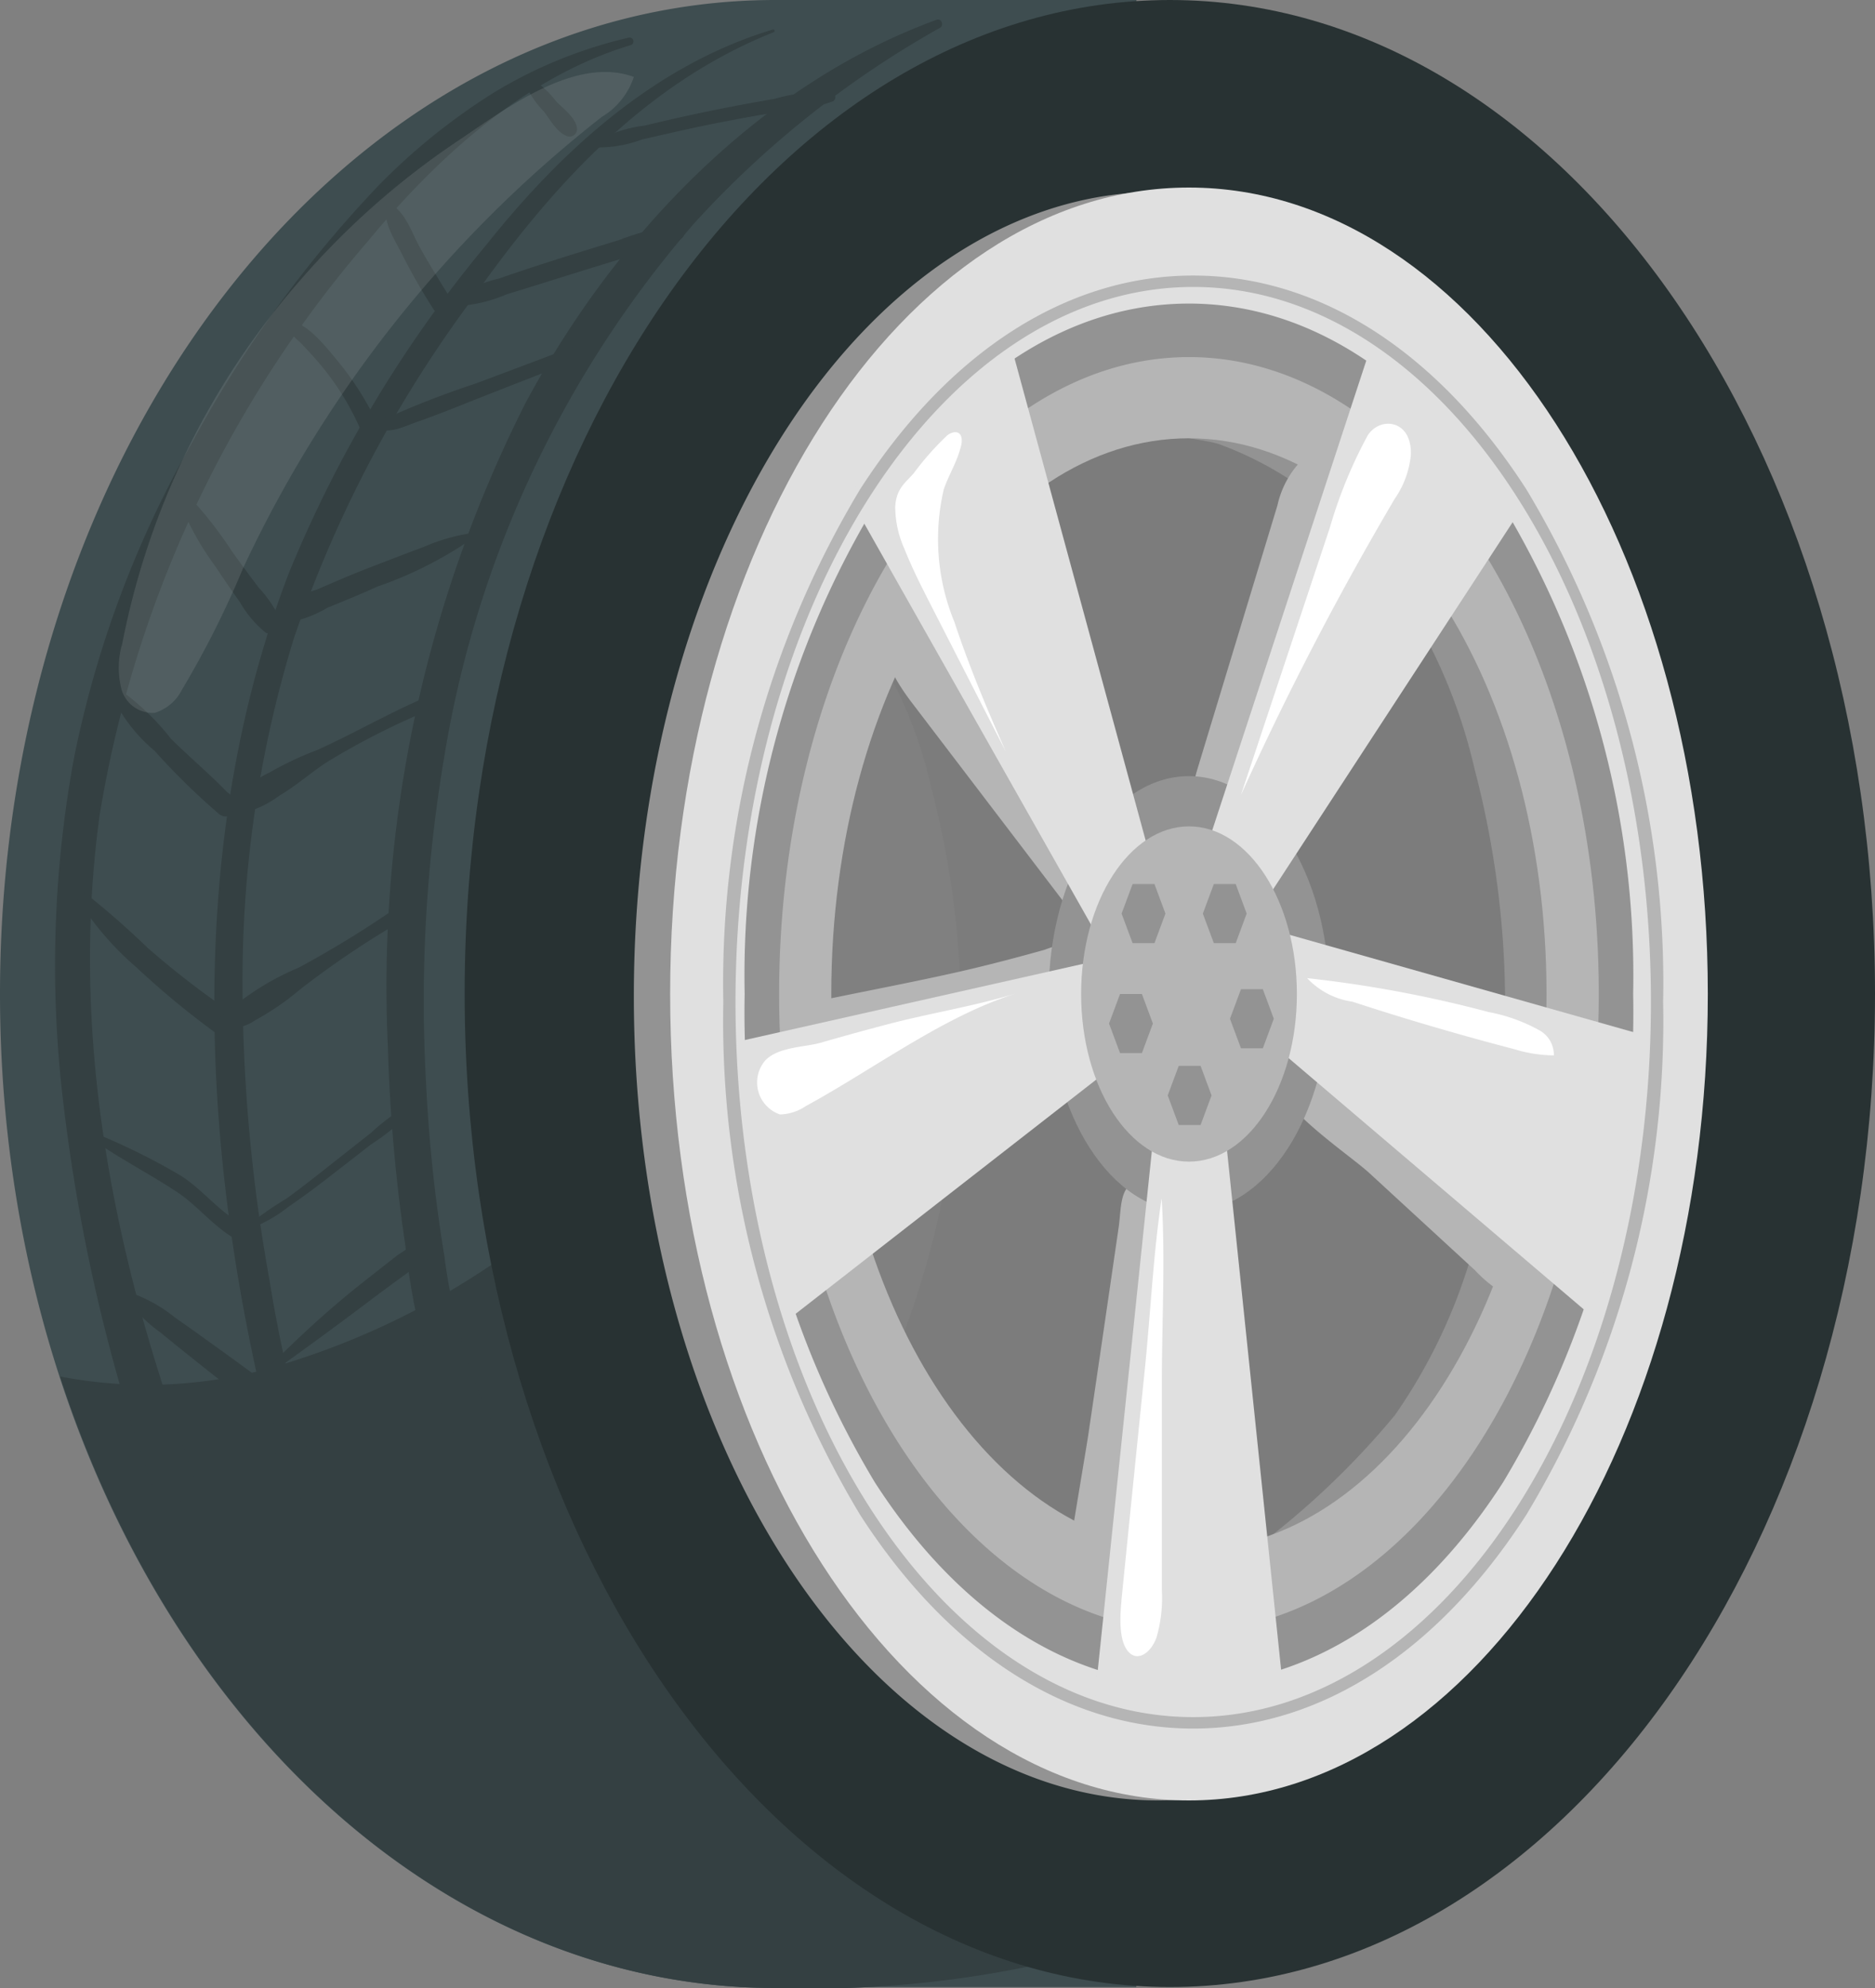 <svg id="graphic-complete-tire" xmlns="http://www.w3.org/2000/svg" xmlns:xlink="http://www.w3.org/1999/xlink" width="60" height="63.604" viewBox="0 0 60 63.604">
  <rect x="0" y="0" width="60" height="63.604" fill="#808080" stroke="none"/>
  <defs>
    <clipPath id="clip-path">
      <rect id="Rectangle_195" data-name="Rectangle 195" width="60" height="63.604" fill="none"/>
    </clipPath>
    <clipPath id="clip-path-2">
      <rect id="Rectangle_194" data-name="Rectangle 194" width="60" height="63.604" transform="translate(0 0)" fill="none"/>
    </clipPath>
    <clipPath id="clip-path-3">
      <rect id="Rectangle_193" data-name="Rectangle 193" width="16.485" height="20.513" transform="translate(3.799 2.304)" fill="none"/>
    </clipPath>
  </defs>
  <g id="Group_579" data-name="Group 579" clip-path="url(#clip-path)">
    <g id="Group_578" data-name="Group 578">
      <g id="Group_577" data-name="Group 577" clip-path="url(#clip-path-2)">
        <path id="Path_1797" data-name="Path 1797" d="M15.256,31.785c0-15.951,9.163-29.159,21.11-31.45V0H24.812L6.11,29.712,23.663,63.57h12.7v-.335c-11.947-2.291-21.11-15.5-21.11-31.45" fill="#3e4d50"/>
        <path id="Path_1798" data-name="Path 1798" d="M34.018,21.39a32.147,32.147,0,0,1,2.66,16.7,26.564,26.564,0,0,1-3.1,11.08,14.7,14.7,0,0,1-8.788,7.092c1.372,1.212,3.332,1.436,5.159,1.551q3.588.228,7.186.185c3.084-.037,6.259-.246,9.04-1.581,3.938-1.89,6.571-5.838,7.893-10s1.5-8.588,1.734-12.95c.381-7.251.755-15.117-3.356-21.1A19.092,19.092,0,0,0,40.695,4.856,27.154,27.154,0,0,0,30.06,4.841c-1.862.344-7.2.891-7.15,3.481.044,2.167,3.9,4.409,5.315,5.631a23.2,23.2,0,0,1,5.793,7.437" fill="#020202"/>
        <path id="Path_1799" data-name="Path 1799" d="M15.7,31.479c0-13.867,6.924-25.661,16.583-30.011A19.85,19.85,0,0,0,24.812,0C11.109,0,0,14.239,0,31.8S11.109,63.6,24.812,63.6a34.552,34.552,0,0,0,8.655-.81C23.415,58.731,15.7,45.706,15.7,31.479" fill="#3e4d50"/>
        <path id="Path_1800" data-name="Path 1800" d="M24.83,63.6a34.552,34.552,0,0,0,8.655-.81c-8.031-3.246-14.57-12.213-16.875-22.942-.1.072-.206.144-.31.215a24.758,24.758,0,0,1-7.847,3.756,14.706,14.706,0,0,1-6.529.218C5.663,55.529,14.511,63.6,24.83,63.6" fill="#344042"/>
        <path id="Path_1801" data-name="Path 1801" d="M37.435,0C24.972,0,14.869,14.231,14.869,31.785S24.972,63.57,37.435,63.57,60,49.34,60,31.785,49.9,0,37.435,0m.65,54.728c-7.663,0-13.874-10.041-13.874-22.428S30.422,9.873,38.085,9.873,51.959,19.914,51.959,32.3,45.748,54.728,38.085,54.728" fill="#283233"/>
        <path id="Path_1802" data-name="Path 1802" d="M29.974.632C24.245,2.718,19.643,7.611,16.813,12.9a41.369,41.369,0,0,0-4.4,20.6,53.579,53.579,0,0,0,.562,6.374A21.459,21.459,0,0,0,14.5,45.845c.345.745,1.478.1,1.111-.65a18.034,18.034,0,0,1-1.393-5.023,48.169,48.169,0,0,1-.584-5.531,46.733,46.733,0,0,1,.582-10.427A34.473,34.473,0,0,1,22.228,7.13,31.417,31.417,0,0,1,30.082.888c.133-.077.045-.312-.108-.256" fill="#344042"/>
        <path id="Path_1803" data-name="Path 1803" d="M20.116,1.205a14.688,14.688,0,0,0-4.332,1.769,20.063,20.063,0,0,0-3.66,2.95,38.216,38.216,0,0,0-5.983,8.245A33.869,33.869,0,0,0,2.369,24.244a36.66,36.66,0,0,0-.343,11.035,57.169,57.169,0,0,0,2.853,12.3c.293.841,1.647.464,1.336-.369C3.694,40.48,2.2,33.288,3.187,26.087a37.319,37.319,0,0,1,8.58-18.363c2.2-2.663,5.029-5.265,8.415-6.28a.124.124,0,0,0-.066-.239" fill="#344042"/>
        <path id="Path_1804" data-name="Path 1804" d="M24.731.945C20.974,2.075,17.98,4.8,15.58,7.812a40.306,40.306,0,0,0-6.328,10.5c-2.621,6.805-2.87,14.363-1.8,21.514.226,1.513.512,3.017.849,4.51.243,1.072.547,2.132.772,3.208.143.686,1.278.377,1.049-.29a42.887,42.887,0,0,1-1.5-6.313,53.41,53.41,0,0,1-.861-9.519A37.2,37.2,0,0,1,9.4,20.434,39.433,39.433,0,0,1,15.021,9.692c2.522-3.609,5.553-7,9.734-8.66.053-.02.033-.1-.024-.087" fill="#344042"/>
        <path id="Path_1805" data-name="Path 1805" d="M3.962,41.415a4.555,4.555,0,0,0,1.17,1.212c.511.422,1.031.833,1.55,1.246q.7.553,1.407,1.1c.417.32.912.9,1.468.867a.281.281,0,0,0,.266-.35c-.115-.5-.673-.759-1.061-1.048q-.8-.6-1.606-1.181c-.51-.367-1.018-.737-1.535-1.094a4.879,4.879,0,0,0-1.575-.858.075.075,0,0,0-.084.109" fill="#344042"/>
        <path id="Path_1806" data-name="Path 1806" d="M2.8,36.338c.914.672,1.917,1.17,2.86,1.794.779.516,1.313,1.313,2.2,1.66.32.124.463-.4.142-.517-.9-.341-1.488-1.246-2.321-1.725a21.311,21.311,0,0,0-2.819-1.37c-.1-.039-.139.1-.067.158" fill="#344042"/>
        <path id="Path_1807" data-name="Path 1807" d="M2.292,28.441a9.61,9.61,0,0,0,2.075,2.508,26.833,26.833,0,0,0,2.559,2.114c.422.309.872-.427.416-.713a.647.647,0,0,0-.455-.132.264.264,0,0,0-.26.259.63.63,0,0,0,.151.438l.564-.565a27.279,27.279,0,0,1-2.617-2.027,27.451,27.451,0,0,0-2.32-2c-.073-.05-.148.045-.113.113" fill="#344042"/>
        <path id="Path_1808" data-name="Path 1808" d="M3.46,21.974a5.166,5.166,0,0,0,1.488,2.048,22.007,22.007,0,0,0,2.046,2.006.336.336,0,0,0,.475-.475l-.11-.137c-.153-.189-.466-.027-.465.193,0,.06,0,.121,0,.181l.573-.237c-.618-.677-1.343-1.271-1.995-1.917a7.969,7.969,0,0,0-1.9-1.75.079.079,0,0,0-.115.088" fill="#344042"/>
        <path id="Path_1809" data-name="Path 1809" d="M5.62,15.715a9.021,9.021,0,0,0,1.268,2.4q.385.579.788,1.148a3.528,3.528,0,0,0,.819.971.337.337,0,0,0,.491-.377,3.983,3.983,0,0,0-.709-1.06q-.423-.557-.83-1.123a12.9,12.9,0,0,0-1.655-2.058.1.1,0,0,0-.172.1" fill="#344042"/>
        <path id="Path_1810" data-name="Path 1810" d="M9.15,10.337a1.277,1.277,0,0,0,.429.588c.261.271.518.55.757.841a8.545,8.545,0,0,1,1.186,1.942c.147.329.656.043.491-.288a9.681,9.681,0,0,0-1.266-1.943c-.346-.411-.958-1.208-1.545-1.208a.054.054,0,0,0-.052.068" fill="#344042"/>
        <path id="Path_1811" data-name="Path 1811" d="M12.372,6.58c-.134.5.25,1.077.472,1.512A19.821,19.821,0,0,0,13.876,9.9c.225.344.774.03.555-.325-.346-.564-.7-1.123-1.017-1.7-.237-.433-.455-1.115-.922-1.342a.082.082,0,0,0-.12.049" fill="#344042"/>
        <path id="Path_1812" data-name="Path 1812" d="M16.792,2.646a2.856,2.856,0,0,0,.6.908c.221.279.429.694.777.809a.238.238,0,0,0,.289-.289c-.059-.333-.44-.6-.666-.837a2.919,2.919,0,0,0-.815-.735.129.129,0,0,0-.187.144" fill="#344042"/>
        <path id="Path_1813" data-name="Path 1813" d="M8.715,43.9c1.009-.724,2.012-1.454,3-2.2q.726-.548,1.466-1.08c.291-.209.695-.37.607-.785a.314.314,0,0,0-.459-.187l-.02.014a.286.286,0,0,0-.141.246l0,.029a.259.259,0,0,0,.254.253h.015a.239.239,0,0,0,.227-.172l0-.014-.245.186.028,0-.246-.141.01.023v-.315c-.073.161-.372.308-.509.413q-.32.248-.638.5c-.4.313-.8.626-1.182.951-.8.675-1.558,1.387-2.292,2.131-.073.074.025.214.115.149" fill="#344042"/>
        <path id="Path_1814" data-name="Path 1814" d="M7.913,39.335a4.412,4.412,0,0,0,1.3-.715c.465-.316.916-.653,1.362-1q.638-.494,1.272-.989a8.1,8.1,0,0,0,1.39-1.137.108.108,0,0,0-.13-.168,6.881,6.881,0,0,0-1.231.912q-.666.525-1.332,1.05c-.454.358-.907.718-1.377,1.056a11.484,11.484,0,0,0-1.3.911.046.046,0,0,0,.044.076" fill="#344042"/>
        <path id="Path_1815" data-name="Path 1815" d="M7.1,32.686a0,0,0,0,0,0-.009,0,0,0,0,0,0,.009" fill="#344042"/>
        <path id="Path_1816" data-name="Path 1816" d="M7.063,32.857a1.394,1.394,0,0,0,1.108-.22,8.487,8.487,0,0,0,1.422-.975,28.7,28.7,0,0,1,3.151-2.134c.236-.152.019-.528-.22-.378a33.219,33.219,0,0,1-2.967,1.808A8.5,8.5,0,0,0,7,32.616a.146.146,0,0,0,.064.241" fill="#344042"/>
        <path id="Path_1817" data-name="Path 1817" d="M7.6,26.039a3.131,3.131,0,0,0,1.343-.587c.537-.314.991-.725,1.507-1.063a23.752,23.752,0,0,1,3.184-1.63c.247-.112.033-.472-.212-.363-1.11.494-2.167,1.1-3.275,1.6a10.715,10.715,0,0,0-1.525.719,3.042,3.042,0,0,0-1.2,1.024.2.2,0,0,0,.174.3" fill="#344042"/>
        <path id="Path_1818" data-name="Path 1818" d="M8.852,19.961a3.724,3.724,0,0,0,1.618-.514c.539-.221,1.077-.44,1.607-.681a12.567,12.567,0,0,0,3.13-1.6.071.071,0,0,0-.05-.12,6.093,6.093,0,0,0-1.6.452c-.613.228-1.222.464-1.832.7-.543.21-1.075.445-1.61.674a3.366,3.366,0,0,0-1.434.792c-.1.134.043.283.171.3" fill="#344042"/>
        <path id="Path_1819" data-name="Path 1819" d="M12.039,13.7c.442.192.87-.05,1.3-.2.615-.215,1.219-.457,1.825-.7q1.816-.716,3.641-1.417c.259-.1.147-.522-.117-.421q-1.727.657-3.459,1.305a29.684,29.684,0,0,0-3.188,1.258.1.1,0,0,0,0,.171" fill="#344042"/>
        <path id="Path_1820" data-name="Path 1820" d="M14.38,9.8a4.683,4.683,0,0,0,1.836-.385q.938-.288,1.872-.581t1.872-.578a9.052,9.052,0,0,0,1.823-.606.245.245,0,0,0-.122-.453,8.31,8.31,0,0,0-1.859.486q-.987.3-1.971.61c-.623.2-1.242.4-1.86.618a4.3,4.3,0,0,0-1.641.769.071.071,0,0,0,.05.12" fill="#344042"/>
        <path id="Path_1821" data-name="Path 1821" d="M18.882,4.709a3.977,3.977,0,0,0,1.662-.247c.706-.16,1.41-.325,2.119-.469q1.012-.206,2.033-.376a6.772,6.772,0,0,0,1.96-.376.153.153,0,0,0-.037-.278,5.251,5.251,0,0,0-1.835.2q-1.07.182-2.131.4c-.674.14-1.347.289-2.016.455a4.036,4.036,0,0,0-1.768.638.029.029,0,0,0,.013.048" fill="#344042"/>
        <g id="Group_576" data-name="Group 576" opacity="0.1">
          <g id="Group_575" data-name="Group 575">
            <g id="Group_574" data-name="Group 574" clip-path="url(#clip-path-3)">
              <path id="Path_1822" data-name="Path 1822" d="M3.893,20.652a2.8,2.8,0,0,0-.006,1.4,1.038,1.038,0,0,0,1.061.754,1.447,1.447,0,0,0,.869-.731,30.317,30.317,0,0,0,1.97-3.916A39.617,39.617,0,0,1,19.257,3.74a2.352,2.352,0,0,0,1.026-1.279c-1.891-.691-4.144,1.052-5.656,2.063A25.257,25.257,0,0,0,9.6,8.973a24.883,24.883,0,0,0-5.7,11.679" fill="#fff"/>
            </g>
          </g>
        </g>
        <path id="Path_1823" data-name="Path 1823" d="M25.176,17.607a8.525,8.525,0,0,1,.9.732,14.2,14.2,0,0,1,3.713,6.817,28.885,28.885,0,0,1-4.257,23.937,14.479,14.479,0,0,0,11.984,3.976,13.915,13.915,0,0,0,10.306-6.984,24.219,24.219,0,0,0,1.651-4.363c1.234-4.052,2.435-8.214,2.109-12.416a23.2,23.2,0,0,0-2.143-7.724,21.162,21.162,0,0,0-4.823-7,16.8,16.8,0,0,0-10.4-4.265,17.05,17.05,0,0,0-4.8.455c-.721.173-4.5,6.654-4.24,6.839" fill="#7c7c7c"/>
        <path id="Path_1824" data-name="Path 1824" d="M23.757,31.586c0-12.84,6.137-23.483,14.16-25.417-.279-.021-.561-.032-.844-.032-9.273,0-16.79,11.52-16.79,25.732S27.8,57.6,37.073,57.6a11.171,11.171,0,0,0,2.629-.315c-8.88-.674-15.945-11.922-15.945-25.7" fill="#939393"/>
        <path id="Path_1825" data-name="Path 1825" d="M43.449,17.191a17.361,17.361,0,0,1,3.741,7.427,29.758,29.758,0,0,1,.292,13.89,17.545,17.545,0,0,1-2.844,6.765A25.989,25.989,0,0,1,38.455,50.7a11.879,11.879,0,0,0,5.771-2.874,18.725,18.725,0,0,0,3.878-5,22.014,22.014,0,0,0,2.935-9.793c.195-5.163-1.847-10.175-4.349-14.777-1.258-2.315-2.889-4.764-5.543-5.508a9.709,9.709,0,0,0-2.729-.271c-.515.007-2.546.171-1.974,1.028.28.421,2.056.52,2.587.712a11.191,11.191,0,0,1,4.418,2.978" fill="#939393"/>
        <path id="Path_1826" data-name="Path 1826" d="M24.934,32.294a.846.846,0,0,0-.4.165.564.564,0,0,0-.109.565,1.763,1.763,0,0,0,1.632,1.109,5.473,5.473,0,0,0,2.092-.411l3.656-1.232a9.54,9.54,0,0,0,3.777-1.94,7.874,7.874,0,0,0-1.08-.384,3.148,3.148,0,0,0-1.071.218c-.92.258-1.841.5-2.775.712-1.9.429-3.825.768-5.726,1.2" fill="#b5b5b5"/>
        <path id="Path_1827" data-name="Path 1827" d="M47.187,40.625a4.155,4.155,0,0,0,1.821,1.155.6.6,0,0,0,.373-.01.563.563,0,0,0,.228-.228,3.189,3.189,0,0,0-.164-3.326,8.636,8.636,0,0,0-2.608-2.451c-.641-.439-5.881-3.606-6.012-1.363-.055.96,2.321,2.508,2.992,3.125l3.37,3.1" fill="#b5b5b5"/>
        <path id="Path_1828" data-name="Path 1828" d="M29.175,22.474l5.15,6.755a1.064,1.064,0,0,0,.694.509c.434.034.728-.424.779-.829a3.742,3.742,0,0,0-.342-1.76,73.191,73.191,0,0,0-3.434-7.462c-.563-1.1-1.687-2.694-2.938-1.418-1.37,1.4-.985,2.794.091,4.205" fill="#b5b5b5"/>
        <path id="Path_1829" data-name="Path 1829" d="M33.77,53.144q1.188.334,2.4.563a.844.844,0,0,0,.692-.073.729.729,0,0,0,.189-.559c.174-4.4.495-8.825.523-13.23.005-.635.037-1.7-.8-1.957-.979-.3-.876.7-.977,1.377q-.483,3.324-.973,6.646c-.092.635-1.231,7.185-1.058,7.233" fill="#b5b5b5"/>
        <path id="Path_1830" data-name="Path 1830" d="M41.512,14.882a2.98,2.98,0,0,0-.633,1.282l-2.565,8.452c-.19.625-.3,1.455.3,1.781a1.126,1.126,0,0,0,1.235-.231,2.832,2.832,0,0,0,.649-1.1,49.274,49.274,0,0,0,2.736-9.44c.187-1.061-.962-1.512-1.722-.743" fill="#b5b5b5"/>
        <path id="Path_1831" data-name="Path 1831" d="M38.045,9.994c-7.752,0-14.036,9.764-14.036,21.808S30.293,53.61,38.045,53.61,52.081,43.846,52.081,31.8,45.8,9.994,38.045,9.994m0,39.588c-6.32,0-11.444-7.96-11.444-17.78s5.124-17.78,11.444-17.78S49.489,21.983,49.489,31.8s-5.124,17.78-11.444,17.78" fill="#b5b5b5"/>
        <path id="Path_1832" data-name="Path 1832" d="M38.045,6c-9.171,0-16.6,11.55-16.6,25.8s7.434,25.8,16.6,25.8S54.65,46.05,54.65,31.8,47.216,6,38.045,6m0,46.832c-7.477,0-13.538-9.417-13.538-21.033s6.061-21.034,13.538-21.034S51.582,20.185,51.582,31.8s-6.06,21.033-13.537,21.033" fill="#e0e0e0"/>
        <path id="Path_1833" data-name="Path 1833" d="M38.045,53.889c-3.8,0-7.367-2.3-10.052-6.469A29.165,29.165,0,0,1,23.829,31.8a29.162,29.162,0,0,1,4.164-15.618c2.685-4.172,6.255-6.47,10.052-6.47s7.367,2.3,10.052,6.47A29.162,29.162,0,0,1,52.261,31.8,29.165,29.165,0,0,1,48.1,47.42c-2.685,4.172-6.255,6.469-10.052,6.469m0-42.465c-7.232,0-13.116,9.142-13.116,20.378S30.813,52.18,38.045,52.18,51.161,43.038,51.161,31.8,45.277,11.424,38.045,11.424" fill="#939393"/>
        <path id="Path_1834" data-name="Path 1834" d="M42.531,31.8c0,3.849-2.008,6.97-4.486,6.97s-4.486-3.121-4.486-6.97,2.009-6.97,4.486-6.97,4.486,3.121,4.486,6.97" fill="#939393"/>
        <path id="Path_1835" data-name="Path 1835" d="M38.067,54.527h3.044l-1.948-18.7-1.1-.423-1.1.423-1.948,18.7Z" fill="#e0e0e0"/>
        <path id="Path_1836" data-name="Path 1836" d="M29.7,13.282,27.119,15.8l8.047,14.228,1.073-.547.784-1.263L32.275,10.768Z" fill="#e0e0e0"/>
        <path id="Path_1837" data-name="Path 1837" d="M23.989,37.955l.912,4.512,10.9-8.49-.069-1.751-.588-1.5L23.077,33.443Z" fill="#e0e0e0"/>
        <path id="Path_1838" data-name="Path 1838" d="M52,37.689l1.017-4.457L41.024,29.838,40.4,31.3l-.11,1.746,10.692,9.1Z" fill="#e0e0e0"/>
        <path id="Path_1839" data-name="Path 1839" d="M46.683,12.787,44.227,9.994,38.691,26.87l.723,1.346,1.045.665,8.68-13.3Z" fill="#e0e0e0"/>
        <path id="Path_1840" data-name="Path 1840" d="M38.183,55.3c-4.035,0-7.822-2.43-10.662-6.842a30.629,30.629,0,0,1-4.375-16.4,30.626,30.626,0,0,1,4.375-16.4c2.84-4.413,6.627-6.843,10.662-6.843s7.822,2.43,10.662,6.843a30.626,30.626,0,0,1,4.375,16.4,30.629,30.629,0,0,1-4.375,16.4C46.005,52.87,42.218,55.3,38.183,55.3m0-46.12c-8.076,0-14.647,10.263-14.647,22.877s6.571,22.877,14.647,22.877S52.83,44.672,52.83,32.057,46.259,9.18,38.183,9.18" fill="#b5b5b5"/>
        <path id="Path_1841" data-name="Path 1841" d="M43.757,13.947a14.858,14.858,0,0,0-1.2,2.928L39.71,25.433a99.426,99.426,0,0,1,4.924-9.48,2.964,2.964,0,0,0,.513-1.389c.048-1.154-1.006-1.255-1.39-.617" fill="#fff"/>
        <path id="Path_1842" data-name="Path 1842" d="M28.648,16.268a3.291,3.291,0,0,0,.287,1.276c.262.657.572,1.265.882,1.87l2.366,4.624c-.59-1.338-1.164-2.7-1.643-4.141a6.981,6.981,0,0,1-.338-4.246c.164-.476.425-.869.548-1.374a.631.631,0,0,0,.022-.252c-.043-.274-.305-.222-.466-.092a9.234,9.234,0,0,0-1.061,1.2c-.274.32-.584.5-.6,1.136" fill="#fff"/>
        <path id="Path_1843" data-name="Path 1843" d="M24.957,35.654a1.556,1.556,0,0,0,.827-.266c2.256-1.235,4.431-2.894,6.776-3.621-1.367.424-2.773.638-4.149,1q-1.078.283-2.152.593c-.49.141-1.353.128-1.77.565a1.082,1.082,0,0,0,.468,1.728" fill="#fff"/>
        <path id="Path_1844" data-name="Path 1844" d="M41.5,31.8c0,2.962-1.545,5.363-3.452,5.363s-3.452-2.4-3.452-5.363,1.546-5.363,3.452-5.363S41.5,28.84,41.5,31.8" fill="#b5b5b5"/>
        <path id="Path_1845" data-name="Path 1845" d="M36.943,28.283h-.7l-.352.945.352.945h.7l.351-.945Z" fill="#939393"/>
        <path id="Path_1846" data-name="Path 1846" d="M36.541,31.8h-.7l-.352.945.352.945h.7l.351-.945Z" fill="#939393"/>
        <path id="Path_1847" data-name="Path 1847" d="M38.419,34.1h-.7l-.352.945.352.945h.7l.351-.945Z" fill="#939393"/>
        <path id="Path_1848" data-name="Path 1848" d="M40.411,31.647h-.7l-.352.945.352.945h.7l.351-.945Z" fill="#939393"/>
        <path id="Path_1849" data-name="Path 1849" d="M39.543,28.283h-.7l-.352.945.352.945h.7l.351-.945Z" fill="#939393"/>
        <path id="Path_1850" data-name="Path 1850" d="M35.887,51.215c-.061.61-.075,1.383.274,1.679.3.249.681-.053.847-.506a4.552,4.552,0,0,0,.171-1.521l0-6.629c0-1.938.116-3.979-.007-5.9-.266,1.772-.355,3.669-.538,5.469q-.378,3.7-.75,7.411" fill="#fff"/>
        <path id="Path_1851" data-name="Path 1851" d="M48.455,33.564a4.409,4.409,0,0,0,1.269.2.9.9,0,0,0-.469-.806,5.385,5.385,0,0,0-1.618-.58,38.9,38.9,0,0,0-5.808-1.085,2.458,2.458,0,0,0,1.448.753q.872.285,1.747.551,1.712.519,3.431.968" fill="#fff"/>
      </g>
    </g>
  </g>
</svg>
